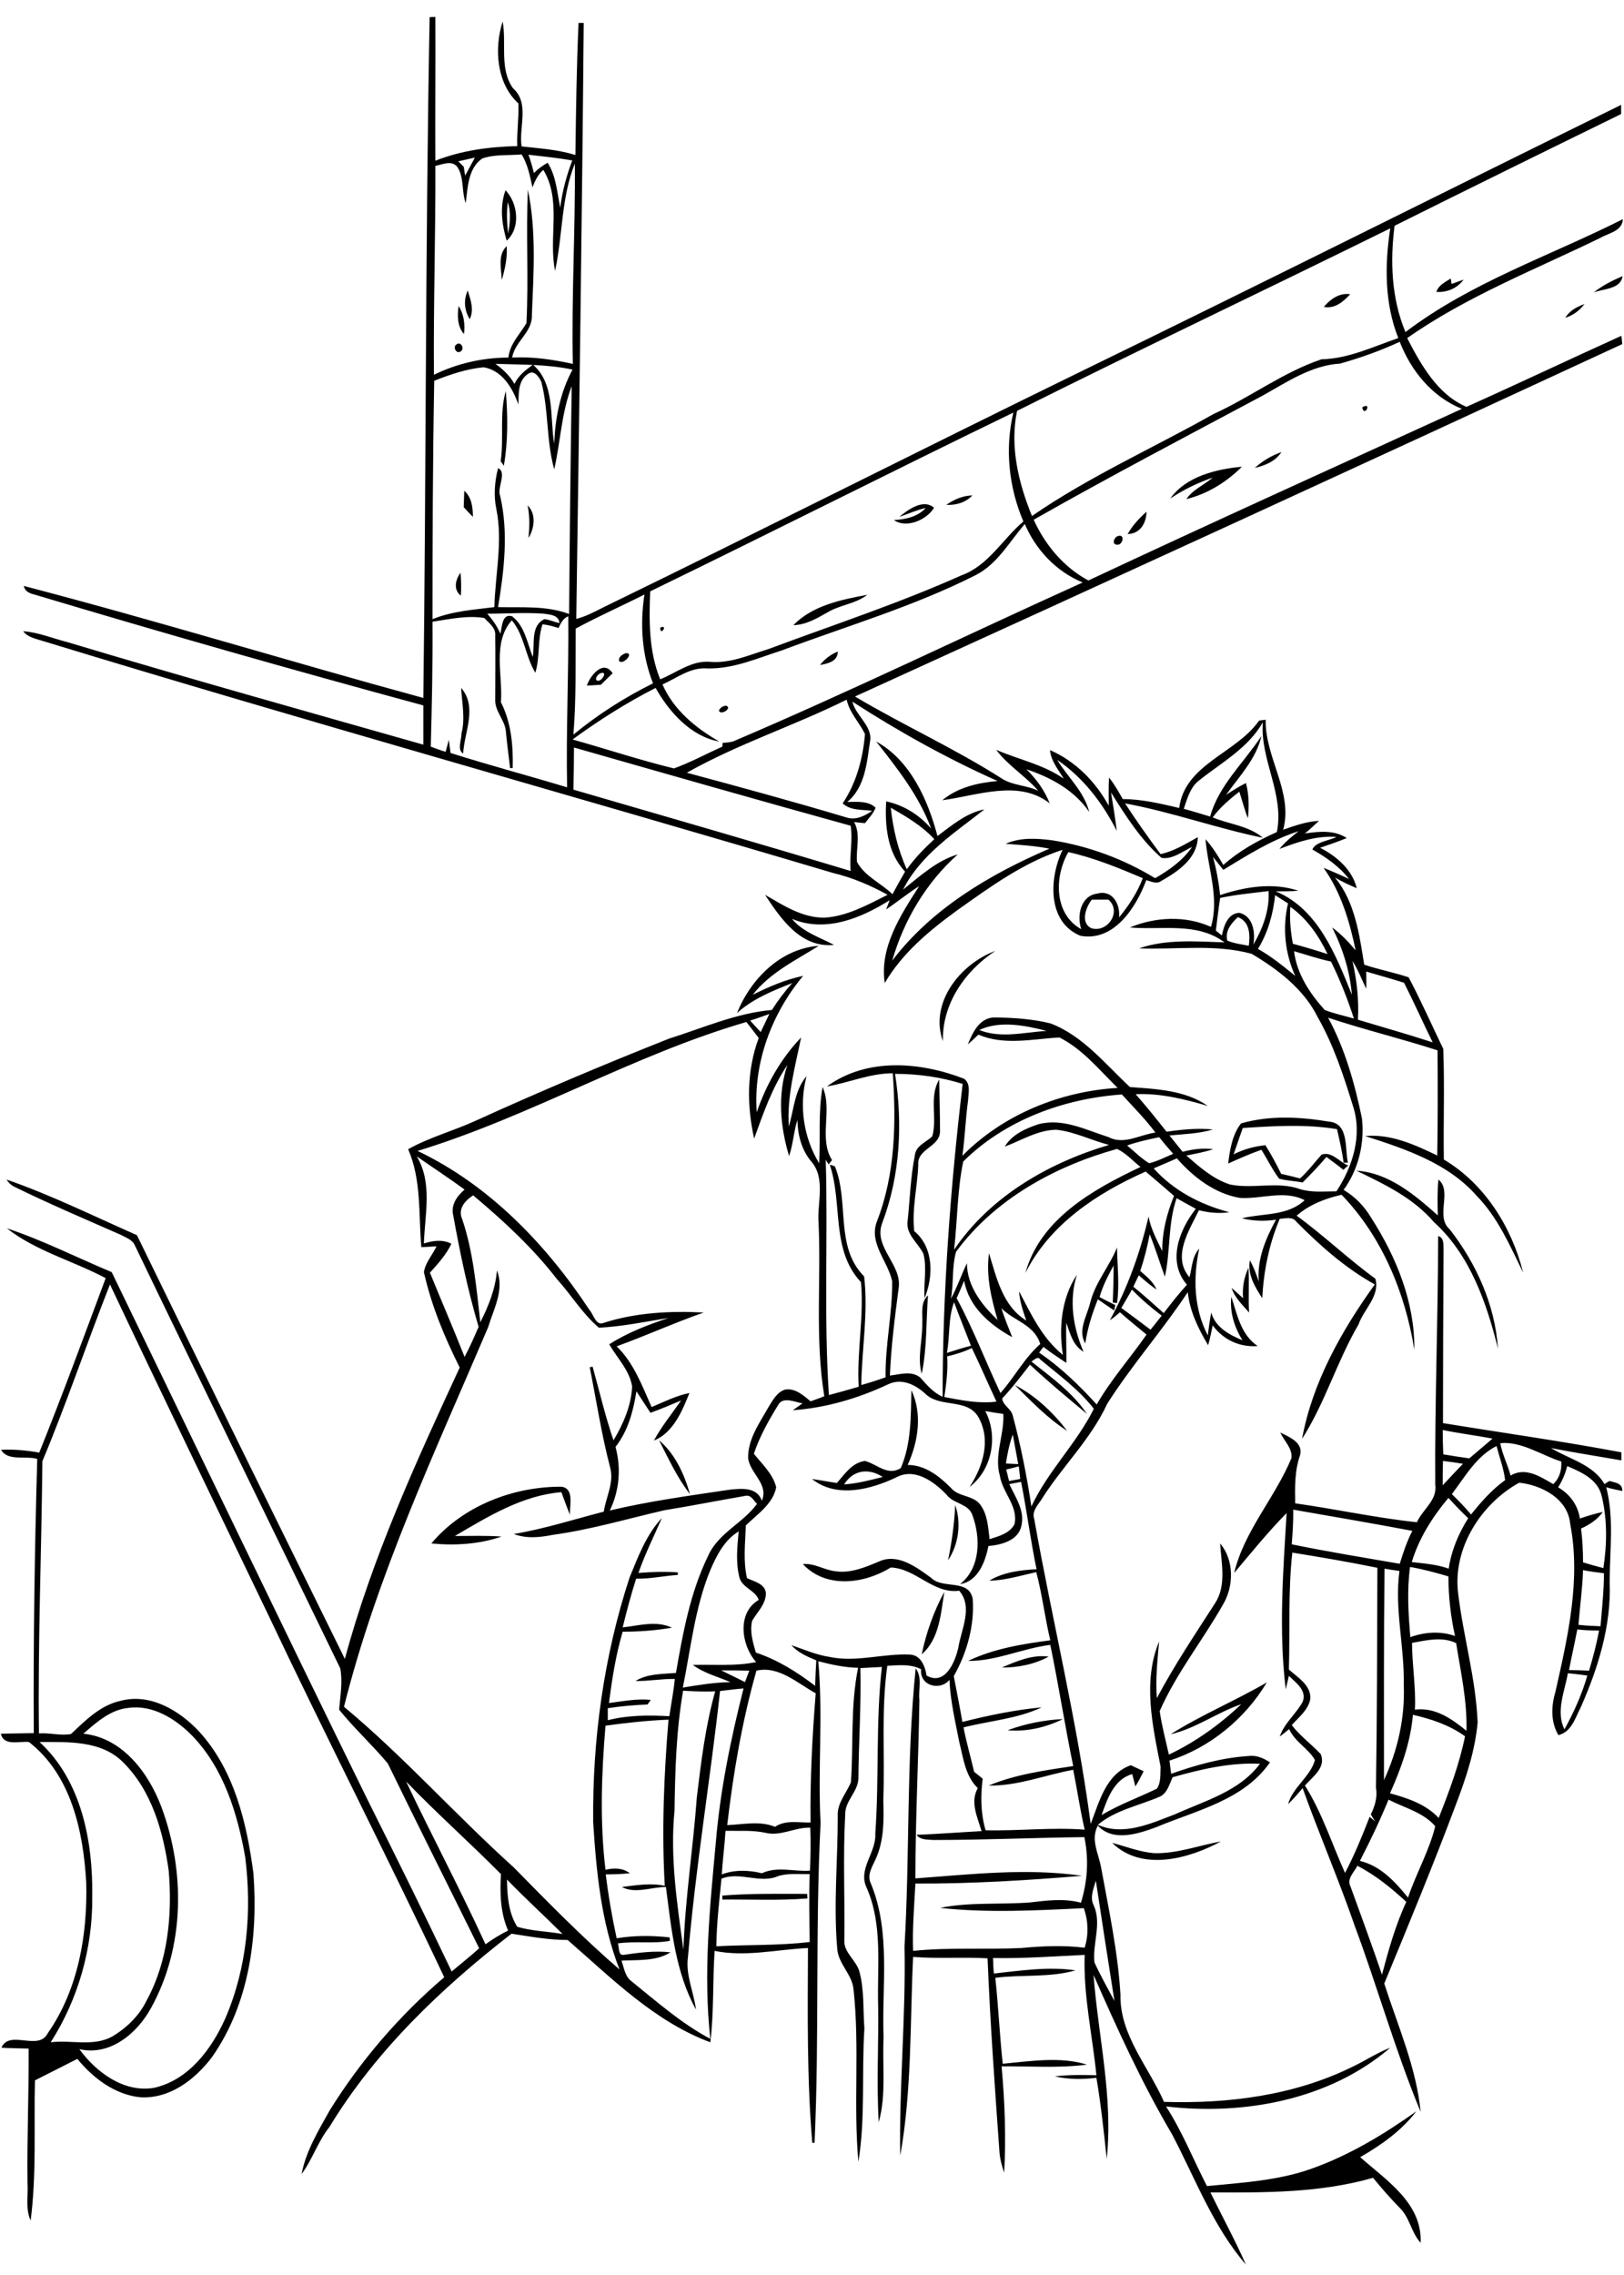 <?xml version="1.0" encoding="utf-8"?>
<!-- Generator: Adobe Illustrator 21.0.2, SVG Export Plug-In . SVG Version: 6.00 Build 0)  -->
<svg version="1.2" baseProfile="tiny" id="Layer_1" xmlns="http://www.w3.org/2000/svg" xmlns:xlink="http://www.w3.org/1999/xlink"
	 x="0px" y="0px" viewBox="0 0 567 794" overflow="scroll" xml:space="preserve">
<path d="M252.2,661.6c9.9-0.8,19.7-0.6,29.6-0.6l0.1,1.6c-9.9,0.8-19.8,0.3-29.7,0.4L252.2,661.6 M403,646.8
	c8,0.2,15.5-2.7,23.3-4.1c-11.3,6.1-27.7,10.6-38,0.5C393.2,644.5,397.9,646.4,403,646.8 M351.8,603.9c6.2-2.3,12.8-3.6,19.3-3.9
	C365.2,602.9,358.5,604.5,351.8,603.9 M349.8,582c5.1-2.2,10.7-4.6,16.3-3.8C361.5,580.8,355.3,582.1,349.8,582 M321.8,577.4
	c1.6-7.6,4.2-15,7.9-21.8C328.5,563,328,572.1,321.8,577.4 M333.5,525.3c2.2,6.3,1.2,13.7-2.5,19.3
	C332.3,538.3,333.2,531.8,333.5,525.3 M150.6,538.7c11-13.1,28.6-19.9,45.5-19.8c4.5,0.7,2.7,6.6,2.9,9.8c-1.1-2.6-2-5.3-3-7.9
	c-13.6,1.1-25.6,8.5-37.2,15.3c5.4,0,10.9-0.2,16.3,0.2C167.3,539,158.7,539.5,150.6,538.7 M230.1,502.7c5.6,4.7,8.8,11.8,10.8,18.8
	C236.4,515.7,233.4,509.1,230.1,502.7 M354.3,483.4c7.2,3.7,13.4,9.6,18.3,16C365.8,495.1,360.1,489.1,354.3,483.4 M322,462
	c0.2-3.4-0.8-7.3,2-9.9c-0.7,9.1-0.3,18.4-2.2,27.4C320.2,473.7,322.1,467.9,322,462 M434,453.1c-0.3-3.6,0.3-7.3,1.9-10.6
	c0.3,5.2-0.1,10.4,0.2,15.6c-2.3-2.7-5-5.1-6.1-8.6C431.3,450.7,432.7,451.9,434,453.1 M380.6,454.8c1.7-7.1,6.7-12.7,9.4-19.4
	c0.1,6.5,0.9,12.9,0,19.4l-1.5-0.2c0.2-4.3,0.3-8.6,0.3-12.9c-1.9,3.5-3.8,7.1-4.9,11c1.8,1,3.7,1.9,5.5,2.8
	c-0.1,0.5-0.3,1.4-0.4,1.9c-1.9-1.3-3.8-2.6-5.7-3.9c-2,5-3.6,10.1-4.4,15.4C376.2,464.3,379.5,459.3,380.6,454.8 M473.9,651.2
	c-1.1,2.3-3.8,4.5-2.4,7.2c3.7,10.2,7.5,20.5,11,30.8c2.3-8.6,4.7-17.3,8.5-25.4C485.8,659,480.3,654.5,473.9,651.2 M474.8,649.5
	c7.2,1.7,12.3,7.3,16.8,12.8c2.8-8.4,7.4-16.3,9.5-24.9c-4.2-4.9-10.8-6.4-16.3-9.3C481.8,635.4,478.4,642.5,474.8,649.5
	 M493.3,598.5c-0.8,9.5-4.1,18.7-8,27.4c6.2,1.7,12.5,3.8,17,8.6c3.7-9.3,7.2-18.7,9.2-28.5C506.1,602.1,499.8,600,493.3,598.5
	 M547.4,584c-1.1,6.4-4.3,13.3-1.2,19.6c3.3-6,6.1-12.2,8-18.8C551.9,584.5,549.7,584.2,547.4,584 M493,573.4c0,7.8,1.4,15.5,1,23.3
	c7-0.9,12.9,3.2,18,7.4c0.3-10.3-2-20.5-3.6-30.6C503.5,571.1,498.1,572.5,493,573.4 M550.7,568.7c-0.9,4.7-2,9.5-2.9,14.2
	c2.3,0,4.6,0.1,7,0.2c1.4-4.6,2.6-9.3,3.5-14C555.8,569.1,553.2,569,550.7,568.7 M552.7,548c-0.2,6.4-1.1,12.7-1.6,19.1
	c2.5,0.3,5.1,0.4,7.7,0.5c0.5-6.2,1.2-12.3,1.2-18.5C557.6,548.8,555.1,548.5,552.7,548 M492.3,546.9c-1.1,8.1-0.6,16.3,0.1,24.5
	c5-1.8,10.5-2.2,15.6-0.4c-1.5-6.8-2.3-13.8-2.3-20.8C501.3,548.9,496.9,547.7,492.3,546.9 M483.4,547.5
	c-0.3,24.6-0.2,49.2-0.2,73.8c4.8-10.4,7.4-21.9,6.9-33.3c0.3-13.3-3.3-26.4-1.5-39.7C486.9,548.1,485.2,547.8,483.4,547.5
	 M451.2,541.9c-1.5,13.5-0.8,27.2-1.2,40.8c3.1,2.8,7.7,5.4,7.5,10.2c-0.7,3.9-4,6.4-6.5,9.2c2.9,3.8,6.8,6.6,10.1,10.1
	c2,4.7-2.8,7.9-5.5,11c6,9.5,9.4,20.3,14,30.5c3.3-6.3,6-12.9,8.6-19.6c0.5,0.4,1.4,1.2,1.9,1.6c-0.5-0.8-1-1.6-1.5-2.4
	c1.4-2.9,2.4-6,1.8-9.3c0.4-25.6,0.4-51.2,0.5-76.8C471.1,545.2,461.2,543.5,451.2,541.9 M451.5,526.9c0.1,4-0.2,8-0.5,12.1
	c12.5,2.6,25.1,4.6,37.7,6.8c1.2-3.9,2.5-7.8,4.4-11.5C479.2,531.7,465.3,529.3,451.5,526.9 M492.9,545.2c4.3,0.5,8.8,0.8,12.9,2.3
	c0.9-6.3,3.4-12.2,6.8-17.6c-2.4-2.3-4.7-4.7-6.9-7.1C500.1,529.5,495.4,536.9,492.9,545.2 M547.2,511.7c-0.7,2.6-1.7,5.1-3.2,7.4
	c4.1,2.4,6.9,6.2,7.6,10.9c2.6-0.9,5.3-1.7,8-2.3c-1.9,2.7-4.7,4.5-7.6,5.8c0.5,3.9,0.7,7.8,0.7,11.8c2.3,0.7,4.7,1.4,7.1,2
	c1.3-8.5,1.4-17.3-0.7-25.6C557.5,516.1,552,513.8,547.2,511.7 M503.8,509.9c-0.1,2.8-0.1,5.7-0.1,8.5c2.4-2.5,4.7-5.1,7.1-7.5
	C508.5,510.5,506.2,510.2,503.8,509.9 M506.9,521.5c2.3,2.2,4.6,4.6,6.7,7.1c3.5-4.4,7.3-8.7,11.9-12c-0.5-4.1-2-8-3-11.9
	C515.4,508.3,511.5,515.4,506.9,521.5 M523.8,503.7c0.7,3.9,2.6,7.5,3.6,11.3c5.2-3.1,10.4,0.4,14.9,3c2.2-2.1,3-4.9,2.8-7.9
	C538.1,507.9,531.3,503,523.8,503.7 M503.7,499.1c0,2.9,0.1,5.7,0.2,8.5c3,0.5,6.1,1,9.1,1.4c2.7-2.3,5.4-4.6,8.1-6.9
	C515.3,501,509.5,500.3,503.7,499.1 M502.1,431.4c2.1,0.6,1.8,2.8,1.9,4.6c-0.1,20.2-0.2,40.5-0.2,60.7c20.8,3.4,41.6,6.3,62.3,10.2
	c0,0.7,0,2.1,0,2.8c-8.2-1.4-16.4-2.7-24.6-4.3c6.4,3.9,14.7,5.7,18.7,12.6c0.4-0.3,1.3-0.9,1.7-1.1c2,0.6,4.6,0.7,4.5,3.5
	c-1.9-0.4-3.8-0.8-5.6-1.3c2.8,10.8,1.2,22,1.2,33c0.6,15.2-4,30-10.1,43.8c-1.9,3.6-3.2,8.6-7.8,9.7c-2.8-4.7-2.5-10.3-1-15.3
	c4.3-19.1,8.9-39,5.1-58.5c-0.8-8.8-10.1-13.5-17.8-14.3c-13.4,7.4-23.3,23-21.3,38.7c1.8,15,6.2,29.8,6.8,45
	c-0.9,9.8-4,19.2-7.5,28.4c-7.9,21.1-16.5,41.9-25.1,62.7c4.7,14.7,11.2,29.3,12.7,44.8c-8.8-21.2-15-43.4-23-64.9
	c-5.6-16.2-12.4-31.9-18.2-48.1c-1.6,1.9-3.3,3.9-5.1,5.6c1.7-6,7.8-9.6,9.4-15.4c-2.2-4-7-6.3-9-10.8c-1.1,0.9-2.2,1.8-3.3,2.6
	c1.6-4.7,5.7-7.9,8-12.1c1.6-4-2.4-6.7-4.8-9.1c-0.4,1.6-0.7,3.2-1.1,4.7c-2.5-20.4-0.9-41,0.3-61.5c-6.5,6.6-12.3,13.8-18.3,20.9
	c3.5-14.7,14.3-26.3,20-40.1c0.4-3.4-2.6-6-3.9-8.9c3.1,1.5,8.1,3.5,6.9,7.9c-1.9,5.4-1.8,11.1-1.7,16.8c14.2,2,28.3,5.1,42.5,6.6
	c2-4.5,7.2-7.7,6.4-13.1C500.9,489.1,502.1,460.3,502.1,431.4 M473.6,408.6c11.2,0.7,20.3,8.4,28.4,15.6c-0.1-4.2-0.2-8.3,0.2-12.5
	c5,4-1.2,12.9,3.9,17.3c9.3,11.9,15.9,26.5,16.9,41.7c-4-16.1-9.8-32.8-22.4-44.2C493.3,418,483.3,413.3,473.6,408.6 M433.3,392.1
	c10-2.9,20.7-2.3,30.9-0.6c6.8,0.7,5.3,9.5,6.4,14.3l-1.5,0c-0.5-3.9-1.4-7.8-2.3-11.7c-10.9-1.8-22-1.1-32.9-0.4
	c-1.1,3-2.1,6.1-3.2,9.2c3.5-1.8,7.3-2.8,11.1-3.2c2,3.2,3.8,6.5,5.5,10c2.2,0.5,4.4,1,6.6,1.6c2.8-2.5,5-5.5,7.5-8.3
	c3.5-1.3,6.3,2.6,9.3,3.8c-0.6,0.5-1.1,1-1.7,1.5c-1.9-1.6-3.9-3-5.9-4.5c-2.6,3.1-5.4,6-8.3,8.9c-2.7-0.5-5.5-0.6-8.2-1.3
	c-2.4-3.2-4.1-6.8-6.2-10.1c-4,1.4-7.8,3.1-11.6,4.8C429.4,401.4,430.2,396,433.3,392.1 M325.5,396.6c1.8-6.4-1.2-13.8,2.4-19.8
	c0.1,6,0.3,12.1,0.3,18.1c-0.1,5.5-8.1,6-7.6,11.7c-0.3,7.7-2.3,15.5-1.4,23.1c6.9,5.7,6.7,15.9,3.6,23.4
	c-0.4-5.2,0.9-10.5-0.4-15.5c-1.9-3.9-6.3-6.8-5.5-11.6c0.8-7.5,1-15.2,2.5-22.7C319.7,399.9,323.3,398.7,325.5,396.6 M329.2,363.4
	c-4.8-13.4,6.1-27,18.3-31.5C337,338.8,328.9,350.3,329.2,363.4 M253.5,246.3c2.4,0.8-2,3.6-2.5,1.7
	C251.5,246.9,252.4,246.4,253.5,246.3 M161,240.1c5.8,6.7,1.1,15.4,0.7,22.9c-2.2-1.3-0.5-4.8-0.6-6.9
	C162.5,250.8,161.3,245.4,161,240.1 M209.6,235c-0.8,0.3-2.4,2.2-0.9,2.6C210.3,237.8,212.3,234,209.6,235 M204.9,239.3
	c1.1-3.5,5.8-9.3,9-4.3c-1.4,1.3-2.7,2.6-4.1,4C208.2,239.1,206.6,239.2,204.9,239.3 M286.3,232.1c1.6-2.1,3.8-3.7,6.2-4.7
	C292.5,230.9,289,231.6,286.3,232.1 M218.4,228c3.2-0.4-0.6,4.1-2.2,2.8C215.7,229.4,217.3,228.4,218.4,228 M230.5,219.1
	C233.4,217.6,230.6,222.4,230.5,219.1 M277,218.2c6.7-6.9,16.7-8.9,25.8-10.6c-4.1,3.2-9.6,3.5-14,6.2
	C285.1,215.9,281.3,218.1,277,218.2 M160.9,207.9c-2.7-2.1-1.9-5.6-0.1-8C161,202.5,161.1,205.2,160.9,207.9 M390.3,187.1
	c2.7-0.9,1.7,3.5-0.5,3C388,189.8,389.1,187.4,390.3,187.1 M393.7,186.4c1.7-3,4-5.5,6.6-7.8C400.2,182.6,398.1,186.3,393.7,186.4
	 M184.2,176.4c3.1,3,2.4,8,0.3,11.4C184.9,184,185,180.1,184.2,176.4 M314,180.4c3.1-2.6,8.4-6.4,12.1-3.2c-2.4,4.2-9.7,7.4-14,4.3
	c4-0.2,8.3-1.1,11.1-4.2C320,178,317,179.4,314,180.4 M330.4,176.2c2.7-1.9,5.8-3.2,9.1-3.3C337.2,175.4,333.7,176.4,330.4,176.2
	 M162.1,171.3c2.6,2.3,3,5.8,3,9.1c-1.1-1.1-2.2-2.3-3.2-3.4C162,175.1,162,173.2,162.1,171.3 M408.6,174c5.4-7.7,16.1-10.3,25-11.1
	c-5.3,5.3-12,9.5-19.4,11.3c2.3-3.4,6.2-4.9,9.2-7.5C418.2,168.5,413.2,170.9,408.6,174 M438.1,163.3c2.7-2.4,5.8-4.3,9.3-5.5
	C445.3,161,441.7,162.5,438.1,163.3 M475.6,142.2C479.2,139.9,476.4,146,475.6,142.2 M174.8,161c1.2-8.1-0.5-16.8,1.8-24.5
	c0.7,8.7,0.8,17.5-0.7,26.1C175.7,162.2,175.1,161.4,174.8,161 M159.4,120.2c1.5-1.2,2.9,1.5,1.5,2.4
	C159.4,123.8,157.9,121.1,159.4,120.2 M160.1,106.8c1.9,2.9,2.3,6.4,1.9,9.8C159.6,113.9,159.7,110.2,160.1,106.8 M546.5,110.9
	c1.5-2.5,4.1-3.8,6.7-4.8C551.5,108.4,549.2,110.1,546.5,110.9 M462.2,107.1c2.3-2.7,5.5-5,9.2-4.4C469,105.3,466,107.9,462.2,107.1
	 M164,111.4c-1.9-3.1-2.2-6.7-0.7-10C164.3,104.6,165.6,108.1,164,111.4 M556.4,102.1c3-2.4,6.5-4.2,10.1-5.7
	C565.8,101,559.9,100.7,556.4,102.1 M501.5,101.9c0.7-2.4,3.1-3.4,5-4.7c0.1,0.5,0.2,1.4,0.3,1.9c1.4-0.5,2.8-1,4.2-1.5
	C508.7,100.7,505.2,102.1,501.5,101.9 M175.2,97.7c-0.2-3.9-1.5-8.7,1.7-11.8C177.2,89.9,176.3,93.9,175.2,97.7 M177.3,70.5
	c-0.5,3.6-0.3,7.3,0.1,11C178.1,77.8,178.4,74,177.3,70.5 M176.5,66.4c4.3,4.5,5.4,13.1,0.4,17.6C175.2,78.3,174.4,72.1,176.5,66.4
	 M381.9,665.1c2.8,6.4-0.5,13.2,0.2,19.8c2.1,4.6,4.6,9,7,13.5c-2.2-14-4.4-28-6.5-42C381.8,659.2,380.4,662.3,381.9,665.1 M177,656
	c0.1,5.6,0.5,11.6,3.6,16.5c5.1,1.5,10.6,1.6,15.8,2.5C190,668.6,183.3,662.5,177,656 M271.7,654.8c-6.4,2.8-13.3-1.7-19.8,0.9
	c-0.8,7.8-1.7,15.7-1.8,23.6c10.9-0.6,21.8-0.2,32.6-1.5c-0.1-7.9-0.3-15.8,0-23.7C278.9,654.2,275.2,653.7,271.7,654.8
	 M267.3,639.7c-4.6-1-9.3-0.6-14-0.7c-0.3,5.1-1,10.1-1.3,15.2c4.6-1.7,9.4-1.5,14-0.4c5.4-2.5,11.1-0.5,16.8-0.9
	c0.2-5,0.3-10,0.1-15C277.6,637.7,272.6,641,267.3,639.7 M141.8,621.8c9,19,18.9,37.6,27.7,56.8c2.5-1.8,5.1-3.4,7.9-4.8
	c-2.7-6.1-2.9-13.1-2.5-19.7C164.1,643.2,152.5,632.9,141.8,621.8 M409.4,620.3c-1.1,2.4-1.8,5.4-4.3,6.7
	c-7.3,3.2-15.6,4.7-21.8,9.9c9,4,18.6-0.5,27-3.7c10.4-4.7,22.5-8,29.6-17.6C429.5,615.1,419.3,617.5,409.4,620.3 M13.8,608
	c14.7,13.5,18.7,34.8,18.4,54c0.2,17.9-4.9,35.8-14.5,50.8c7.1-0.9,14.6,1.6,21.3-1.9c5.1-3,9.6-7.3,12.2-12.7
	c7.5-13.7,9-30,7.7-45.3C57,639.3,53,625,43,615.1C35.4,607.4,23.8,608,13.8,608 M29.1,605.1c13.7,1.4,22.8,13.7,27.3,25.7
	c8.3,22.4,8.1,48.7-3.6,69.9c-4.8,8.9-14.3,17-25.1,14.5c5.9,8.1,15.6,15.3,26.1,13.5c12-2.7,20-13.4,24.8-24.1
	c7.7-17.7,9.4-37.5,7-56.5c-2.7-15.2-7.5-30.9-18.5-42.3c-5.8-5.9-13.8-10.9-22.3-9.7C38.6,596.7,33.7,601.1,29.1,605.1
	 M238.5,590.1c-2.4,13.8-2.8,27.9-3,41.9c-1.6,16.2,0.9,32.4,3.1,48.5c0.6-17.8,3.4-35.5,4.7-53.3c1.5-12.4,3-24.8,6.4-36.9
	C246,590.5,242.2,590.3,238.5,590.1 M251.4,590.2c-3.4,31-8.6,61.8-11.2,92.8c-0.9,6.3,2,12.2,2.8,18.4c-7.2-13-8.6-28.3-10.5-42.8
	c-5.1,0-10.7,2.5-15.4,0c5-0.6,10.1-1.5,15-0.4c-1.1-19.3-0.3-38.7,1.3-58c-7.4,0.3-14.7,1.1-22,2.1c-1.4,16.8-2,33.6,0,50.3
	c2.9-0.7,6-0.7,8.5,1.2c-2.8,0.3-5.6,0.4-8.4,0.4c0.9,7.5,2.2,14.9,3.8,22.3c6.1-1,12.3-1,18.5-0.3l0.1,1.2c-6,1.1-12.1,0-18.2,0.9
	c0.6,1.3,0,4.2,2,4c5.4-0.8,10.9-1.5,16.4-0.9c-5,3.2-11.4,2.6-17.1,2.9c0.9,2.6,1.2,5.6,3.6,7.3c8.8,7.1,17.4,14.7,27.4,20
	c-2.5-22.7-0.2-45.6,1.9-68.3c1.5-18.2,5.2-36.2,9.7-54C256.9,589.5,254.2,589.9,251.4,590.2 M251.8,583c2.8,1.4,5.6,2.7,8.3,4.1
	c0.5-1.3,1-2.7,1.5-4C258.3,583,255,583,251.8,583 M264.1,583.1c-5,17.6-8.1,35.8-10.2,53.9c5.6-0.2,11.3-1.6,16.7,0.6
	c3.7-2.5,8.2-1.4,12.4-1.5c-0.2-15.1,0.6-30.1,1.8-45.1C278.4,587.5,271.9,581.3,264.1,583.1 M248,548c-5.4,13.1-6.8,27.3-9.6,41
	c5.5-0.9,11-1.8,16.6-1.9c-4.4-1.9-9.2-3.1-13.1-6c7.4-0.2,14.9,0.5,22.1-1c-5.2-5.8-6.8-17.2,0.9-21.7c-1.1-3.3-5.7-4.2-6.7-7.7
	c-1.4-5.3-0.8-10.8-0.3-16.2C252.9,537.5,250.2,542.9,248,548 M294.7,518.1c4.6-0.3,9.1-1.5,13.5-2.6
	C303.3,512.3,297.9,513,294.7,518.1 M351.3,512.9c0.3,1.3,0.7,2.6,1,4c1.3-0.2,2.6-0.5,3.9-0.7c-0.2-1.5-0.3-2.9-0.5-4.4
	C354.3,512.2,352.8,512.5,351.3,512.9 M351.2,510.8c1.4,0.1,2.8,0.1,4.3,0.2c-0.6-3.4-1.3-6.9-1.9-10.3
	C352.4,504,351.7,507.4,351.2,510.8 M310,483.2c-10.5,4.9-21.7,8.2-33.2,9c1.1-0.8,2.3-1.6,3.4-2.4c-2.7-0.4-6.9-2.6-8.6,0.7
	c-3.3,5.4-6.4,10.9-8.4,16.9c2.9,3.6,6.7,7.1,7.8,11.7c-1.1,5.8-6.6,9.4-10.6,13.3c-0.2,6.1-1,12.3,0.4,18.4c2.5,1.2,6.4,2,6.6,5.3
	c0,3.8-3,6.5-4.8,9.6c-0.9,3.8,0.3,7.6,1.3,11.1c7.6,2.5,14.4,6.8,20.7,11.6c0.1-3,0.2-6,0.4-8.9c-3.2-1.3-6.4-2.7-8.7-5.3
	c4.4,1.5,8.7,3.4,13.3,4.1c9.4,2,18.8-1.3,28.3-0.8c3.7,0.3,5.1,4.2,5.6,7.3c6.5,3.7,10-4.8,11.1-9.8c1-6.3,5.2-14.1,0.3-19.8
	c-9.1,1.2-15.1-7.8-23.9-8.1c-9.2,5.7-22.6,7.5-30.7-1.2c4-0.4,7.5,2.1,11.4,2.5c5.3,0.8,10.4-1.4,15.2-3.4c6.5-3,13.1,2,18.2,5.7
	c4.1,4.1,13.1,0.2,14.5,7.3c0.7,9.3-2,18.9-6.6,27c1,5.3,2.1,10.7,3,16c9.1-2.3,18.3-4.2,27.7-5.1c-8.4,4-18.2,4.7-27.3,7
	c1,5.2,2.5,10.3,3.7,15.5c1,0.8,2,1.6,3,2.4c-0.8,6.1-0.7,12.1,1,18c11.5,0.3,23.1-1.1,34.6-0.2c-1.6-6.9-2.6-13.9-4-20.9
	c-9.8,1.8-19.4,5.7-29.5,5.5c9.3-3.9,19.6-5.3,29.5-6.8c-2.9-14.1-5.1-28.3-8-42.3c-9.7,1.2-18.9,5.7-28.7,5.6
	c9-4.3,18.9-5.9,28.7-7.2c-1.9-7.9-2.8-15.9-4.9-23.8c-5.4,1.2-10.8,2.9-16.4,3c4.9-3,10.9-3.7,16.5-4c-2.1-10.1-3.4-20.4-5.4-30.5
	c-1.4,0.3-2.8,0.5-4.1,0.8c2.1,4.6,5.5,9.2,4.2,14.6c-1.1,5.1-7,6.6-11.5,7c-1.1,5.5-3.6,12.3-9.9,13.3c7.2-5.7,7.2-16.2,4.3-24.1
	c-1.4-4.1-6.7-3.9-9-7.1c-4.4-4.6-11.2-9.6-17.7-6c-8.9,4.2-20.8,7.3-29.3,0.5c2.9,0.4,5.8,1,8.7,1.4c2.7-3.1,5.3-7.1,9.8-7.7
	c4.2,1.1,7.9,5.4,12.5,2.5c3.7-8.6,3.5-18,3.7-27.2c3.9,8.3,2.4,18-1.3,26.1c6.1,0,11,3.9,15.1,8c2.6,3.2,7.7,2.5,10.2,5.8
	c2.6,3.4,2.8,8,3.3,12.1c3.2-1,7-2,8.7-5.2c1.4-6.3-4.2-11-5.1-16.9c-2.1-7.2,1.6-14.4,1.2-21.6c-2.1-0.3-4.2-0.6-6.3-1
	c4.6,8.7,2.4,20.5-5.5,26.5c4.7-7.1,7.6-16.4,3.1-24.4c-4-6.8-13.5-3-18.7-8.3C319.7,483.4,314.8,480.8,310,483.2 M360.1,475.2
	c6.9,5.5,14.4,10.8,19.4,18.3c-6.7-5.6-13.5-11.2-19.9-17.2c-3.1,4-6.2,8.1-9.7,11.8c0.2,2.4,3.2,3.6,3.7,6
	c2.8,10.4,4.9,21.1,6.5,31.7c5.7-12.3,15.8-22,21.8-34.1c-5.2-6.7-12.2-11.8-18.7-17.2C362.3,473.2,361.2,474.6,360.1,475.2
	 M330.7,473.4c0.3,4.8-0.3,9.5-1,14.2c6,1.1,12,2.4,18.2,1.6c-2.9-6.2-5.6-12.5-8.6-18.7C336.6,471.8,333.7,472.7,330.7,473.4
	 M330.6,472.2c2.8-0.9,5.6-1.8,8.4-2.5c-2-5.1-4-10.1-5.9-15.2C331,460,331.7,466.3,330.6,472.2 M391.5,456.5
	c3.4,2.5,6.8,5,10.2,7.6c1.3-1.6,2.6-3.3,3.9-4.9c-3.7-2.8-7.2-5.8-10.4-9.1C394,452.3,392.7,454.4,391.5,456.5 M336.6,447
	c-0.8,2-1.7,4.1-2.6,6.1c5.8,10.7,10.1,22.1,15.3,33.1c4.9-5.5,8.3-12.2,13.9-17.1c-2.1-6.8-9.1-8-13.6-12.5
	c1.1,3.4,2.5,6.8,3.8,10.1C345.6,462.4,338.3,456.2,336.6,447 M410.8,418.2c-3.1,8.9-2.1,18.5-4.1,27.4c-1.8-4.9-3.3-9.9-5.3-14.8
	c-0.8,4.3-1.9,8.6-3.3,12.8c2.2,1.9,4.6,3.8,5.7,6.5c-2.2-1.5-4.2-3.2-6.2-5c-0.6,1.3-1.3,2.6-1.9,4c3.6,2.9,7.1,6.1,10.6,9.2
	c2.6-3.4,5.2-6.7,8.1-9.9c-7-8.1-2.7-19.1,3.1-26.5C415.3,420.7,413.1,419.5,410.8,418.2 M161.4,425.6c3.9,11.6,4.9,23.8,6.3,35.9
	c2.9-5.7,5.3-11.7,5.8-18.1c2.7,6.7-1.2,13.6-3.1,19.9c-18.5,43.4-38.8,86.5-50.3,132.4c20.9,17.4,39,37.8,59.2,56
	c12,12.2,24,24.5,37,35.7c-6.4-16.4-8.1-34-9.2-51.4c-0.3-28.9,3.7-57.9,12.7-85.4c3-7.3,5.8-14.9,11.3-20.8
	c-2.8,6.4-5.9,12.6-8.2,19.2c4.6-0.4,9.2-0.5,13.8-0.2l-0.1,0.9c-4.8,0.3-9.6,1.4-14.5,1.3c-1.8,5.6-3.3,11.3-4.7,17
	c5.6-0.6,11.7-2.5,17.2,0.1c-5.7,1-11.5,1.4-17.2,1.4c-2.4,8.1-3.7,16.5-4.8,24.9c4.8-0.6,9.7-1.6,14.6-1.1
	c-0.3,0.4-0.8,1.2-1.1,1.6c-4.7,0.2-9.3,0.6-13.9,1.3c0,1.4,0,2.8,0,4.2c7-1.8,14.3-1.8,21.5-1.4c0.6-4.3,1.5-8.6,1.9-13
	c-4.6-0.1-9.1,0.8-13.7,0.7c4.2-2.6,9.4-2.4,14.1-2.8c2.4-13.9,5-28.1,11.2-40.8c3.5-8,12.1-11.4,17.1-18.2
	c-1.2-1.2-2.1-3.3-4.1-2.8c-9.4,1.6-18.8,3.5-28.2,5c-13,3-25.8,6.8-39,8.6c-4.5,0.9-9.2,1.4-13.6-0.3c10.7-1.8,21-5.1,31.4-7.8
	c0.8-5.2,3.7-10.2,2.2-15.5c-3-11.5-4.8-23.3-7.1-34.9l1-0.2c2.4,8.6,4.4,17.3,7.3,25.7c3.4-5.7,6.2-12.1,6.5-18.8
	c-0.9-5.6-5.2-9.9-8-14.7c6.4-4.1,13.5-6.8,20.7-9.2c-8.1,1.3-16.1,3-24.3,3.4c-5.7-4.8-9.6-11.4-14.6-16.9
	c-8.5-11-18.7-20.4-29.3-29.3C162.1,419.2,159.8,422.1,161.4,425.6 M145.5,403.6c5.6,9.3,2.8,20.3,2.5,30.4c3.2-1,6.5-1.5,9.6,0.1
	c-1.8,3.8-4.7,7-7.5,10.1c4,9.8,8.2,19.5,12.1,29.4c1.8-3.4,3.4-7,4.9-10.5c-3.8-12.8-6.5-25.9-8.9-39.1c-0.8-3.5,1.4-6.6,4-8.8
	C156.8,411.2,151.1,407.5,145.5,403.6 M333.8,436.9c-1.5,5.2-0.8,11-1.8,16.4c2.2-4,3.6-8.3,5.6-12.4c0,7.9,5.2,14.6,10.7,19.8
	c-2.2-7.5-4.1-15.4-3-23.3c2.6,8.5,4.8,18.5,13,23.5c-1.1-3.3-2.3-6.7-2.5-10.2c4.2,8,8.1,16.4,15.3,22.2c-1.5-9.4-0.5-19.9,4.9-28
	c-2.9,9-1.3,18.5,2.3,26.9c-3.7-2.2-4.7-6.4-6-10.1c-0.2,4.7,0.1,9.3,0,14c-2.7-1.8-5.4-3.6-8-5.6c-0.4,0.5-1.1,1.5-1.5,2
	c7.5,5.1,14,11.4,20.1,18.1c5-8.7,11.7-16.2,17.4-24.4c-3.1-2.6-6.3-5.1-9.3-7.8c-1.1,1-2.3,2-3.5,2.8c6.2-11.4,10.6-23.6,13.5-36.2
	c0.8,4.3,2.9,8.2,4.8,12.1c-0.1-6.6,1.6-13.2,4.1-19.3c-3.3-2.9-6.6-5.7-9.9-8.5c-16.9,7.5-33.4,18.3-42,35.4
	c5.2-18.9,23.7-29.2,40.2-37c-2.7-2.1-5-4.8-8.2-6.3C368.4,407,347.3,418.5,333.8,436.9 M393.5,399.8c2.6,2.1,4.9,4.5,7.7,6.2
	c2.9-0.7,5.6-2.1,8.4-3.3c-1.7-1.9-3.3-3.8-4.9-5.8C401,397.7,397.2,398.5,393.5,399.8 M336.3,405.4c-2.1,10-2,20.6-3.2,30.8
	c12.6-18.6,32.9-30.3,54.1-36.6c-6.2-1.6-12-4.6-18.4-5.3c-6.5,0.1-12.1,3.7-18,5.9c2.5-4.2,7.2-6.3,11.7-7.8
	c8.5-2.3,16.7,2,24.6,4.5c5.3,2.8,10.9-0.9,16.3-1.6c-3.5-4.7-7.7-8.9-11.7-13.3C371.5,383.4,350.9,390.9,336.3,405.4 M312.5,374.8
	c2.7,17.4,1.8,35.5-4.5,52.1c-3.2,8.6,7.3,14.5,5.7,23.1c-1.3,10-2.6,20-3,30.1c3.5-0.4,7.5-1.8,10.6,0.7c2.3,2.6,4.6,5.3,7.8,6.7
	c0-36.5,2.7-73,7-109.2C328.4,375.9,320.5,374.8,312.5,374.8 M341.9,359.5c7.5,3,15.7,0.8,23.5,0.3
	C357.9,357.9,349.1,356.1,341.9,359.5 M145.8,401.7c25,11.9,44.9,32.6,60,55.5c1.5,1.6,2.2,5.7,5,4.5c11.2-3.6,23.2-4.2,34.9-3.6
	c-10.3,3.6-20.2,8.1-30.4,11.8c6,5.8,8.9,13.8,12.2,21.2c4.3-1.8,8.6-4,13.2-4.9c-2.5,6.3-5.7,13.9-12.4,16.6c2.7-5,6.3-9.4,9.5-14
	c-3.5,1.5-7.1,3-10.7,4.3c-1.6-2.5-3.3-5-4.9-7.5c-1.1,6.9-2.9,13.8-7.3,19.4c2,7.4,1.4,15.2-2,22.2c13.9-3.3,28-5.2,42.1-7.3
	c4.1-0.4,9.3-0.9,11,3.9c2.5-5.8-4.2-9.6-4.8-14.9c-0.1-6.6,3.9-12.1,7-17.6c1.5-2.4,3-5.4,5.9-6.3c3.5-0.6,6.4,2,8.9,4.1
	c1.6-0.6,3.2-1.1,4.8-1.8c-3.3-19.9-1.1-40.2-2-60.3c-0.6-7.3,2.7-15.9-2.8-21.9c-3.2-4-4.5-9.1-4.6-14.2c-1.3,4.1-1.5,8.5-2.9,12.6
	c-3.1-10.3-4.1-21.4-0.6-31.8c-5.3,7.9-8.4,16.8-11.6,25.7c-2.6-11.6-2.6-23.9,1.6-35.1c-1.4-1.9-2.9-3.8-4.3-5.6
	C221,368.2,185.2,389.7,145.8,401.7 M261.9,356.2c1.2,1.3,2.4,2.7,3.7,4c1-2.1,2-4.2,3-6.3C266.4,354.7,264.2,355.5,261.9,356.2
	 M472.2,335.4c1.5,6.7,2.3,13.6,1.9,20.5c8.7,2.6,17.4,5.1,26.1,7.9c-3.4-6.9-6.5-13.9-10-20.8c-4.4-1.4-8.8-2.6-13.2-3.9
	c0,2,0.1,4,0,6C475.4,341.8,474.1,338.4,472.2,335.4 M451.8,332c1,8,5.5,14.7,10.7,20.5c3.3,1.3,6.8,2,10.2,3
	c-2.2-6.8-4.8-13.4-8-19.9C460.3,334.7,456.1,333.2,451.8,332 M428.5,328.3c2.4,1,5,1.3,7.5,1.8c0.5-3.8,0.4-8.4-3.8-10
	C429.9,322.2,427.6,325,428.5,328.3 M450.5,316.5c-0.3,4.3,0.1,8.7,0.9,12.9c4.1,1.1,8.1,2.3,12.1,3.6
	C460.5,326.7,456.3,320.6,450.5,316.5 M381.2,314c-2.1,2.6-4.1,8.2-0.1,10c5.7,1.6,10.6-5.9,5.9-10C385,314,383.1,314,381.2,314
	 M445.2,312.4c-0.7,6.6-2.5,13.1-6,18.8c4.7,2.6,8.8,6,13,9.4c-3.6-7.9-4.5-16.9-2.5-25.3C448.1,314.3,446.6,313.4,445.2,312.4
	 M426,313.4c-0.6,3.8-1,7.6-1.5,11.4c0.7,0.6,1.4,1.1,2.1,1.7c0.7-3.4,2.1-7.8,6.2-7.9c4.8,1.3,5.5,6.9,4.8,11.1
	c3.3-5.7,5.7-12,5.3-18.7C437.4,311.7,431.7,312.2,426,313.4 M373,297.4c-4.9,8.5-5.1,21.6,4.5,26.9c-1.6-4.7-0.2-11.6,5.5-12.4
	c5.4-1.5,8.2,3.7,7.7,8.3c3.4-4.1,6.4-8.7,8.3-13.7C390.5,302.9,382,299.4,373,297.4 M427.1,303.6c-1.2-1.5-2.4-3-3.6-4.5
	c1.2,4.4,2,8.8,2.5,13.3c8.7-2.9,18.5-4.5,27.3-1.5c-2.6,0.2-5.3,0.2-7.9,0.2c14.8,6.1,21,22.3,26.6,36.1
	c-0.7-8.2-3.2-16.2-6.9-23.5c3.1,2.3,5.7,5,8.2,8c-2.1-10.1-5.1-20.3-11.2-28.8c3,1.2,6,2.5,8.9,3.9c-3.4-4.4-8-7.6-12.8-10.3
	c1.2-2.8,5.8-3,8.4-4.4c-7-0.5-13.6,1.8-19.9,4.2c1.9-2.4,4.3-4.3,6.7-6.2C443.8,293.2,435.5,298.5,427.1,303.6 M311,281.9
	c0.8,7.4,2.5,14.7,5.6,21.5c2.8-3.9,6.1-7.3,9.6-10.5C321.9,288.2,316.4,285,311,281.9 M200.4,260.9c0,4.9-0.1,9.8-0.2,14.7
	c32.3,9.4,64.6,18.7,96.8,28.4c-0.5-5.3,0.8-10.5,0-15.8C264.8,279.3,232.6,270.1,200.4,260.9 M297.6,244.9
	c1.2,4.8,6.3,7.9,6.3,12.9c-1.2,7.7-1.6,16.8-8.1,22.1c3.3,0,7.3-0.5,9.9,2c-0.8,2.1-2.4,3.7-3.7,5.4c-1.3-0.1-2.5-0.2-3.8-0.4
	c2.4,4.4,0.6,9.2,1,13.9c2.7,5.1,8.4,7.4,12.4,11.3c1.4-2.6,2.9-5.3,4.4-7.9c-6.2-6.5-7.1-15.9-6.6-24.5c6.1,1.3,11.6,4.7,15.7,9.5
	c-4.2-11.4-11.8-21-19.2-30.4c11.9,6.5,18.1,20.4,21.4,33c5-3.7,10.1-8.1,16.4-9.3c-10.4,8.2-22.2,15.7-28.4,28
	c5.9-4.7,11.7-10.1,19.1-12.3c-11,9.8-18.8,22.9-22.9,37.1c13.8-18.2,34.2-30.2,54.9-39.1c-5.1-1-10.2-1.3-15.3-1.7
	c5.2-2.3,11-1.9,16.4-1.2c12.5,2,24.8,6.5,35.6,13.1l0.4,0c4.8-2.8,9.5-6.1,12.7-10.8c-3.4,1.6-7,4.5-10.7,3.8
	c-7.3-6.4-12.5-14.7-17.6-22.8c0.7,4.5,1.5,8.9,2,13.4c-4.9-9.7-11.7-18.6-20.8-24.8c3.7,6.1,9.4,11,11.2,18.2
	c-5.2-7.6-13.3-12-21.9-14.9c3.4,3.4,6.3,7.3,8.1,11.9c-10.8-8.5-25.3-2.7-37.5-1.1c5.4-4.5,12.4-6.1,19.3-6.7
	C330.8,264.8,313.9,255.4,297.6,244.9 M239.8,269.7c18.6,5,37.3,10.1,55.7,15.6c3.2,1.1,6.4-0.5,9-2.3c-3.5-0.5-7.5,0-10.3-2.6
	c4.8-7.1,7.1-15.8,7.8-24.2c-2-4.1-5.4-7.4-6.4-12C277.3,253.3,257.7,259.6,239.8,269.7 M151,217c0.1,14.5-0.2,29.1-0.6,43.6
	c1.7,0.6,3.4,1.3,5.2,1.8c0.4-1.4,0.7-2.8,1.1-4.2c0.2,1.5,0.4,3,0.6,4.6c13.5,4.3,27.2,7.9,40.7,12c-0.4-19.9,0.6-39.8,0.4-59.7
	c-1.8,0.7-2.6,2.4-3.4,4.1c-1.8-0.6-3.7-1.1-5.6-1.3c-1.8,5.5-0.8,11.4-2.5,16.9c-3.5-5.8-3.8-13-8.2-18.3
	c-6.9,7.8-3.1,19.2-3.8,28.6c3.6,7.1,4.3,15.1,4.1,23l-0.9,0c-0.5-4.3-1.1-8.6-1.5-13c-0.4-3.9-3.9-6.9-3.7-11
	c0-7.4,0.1-14.8,0-22.2c0.3-2.8-2.2-4.4-3.8-6.2C163.1,214.7,157,216.1,151,217 M170.1,214.2c1.9,2.1,3.5,4.4,4.6,7
	c0.6-2.3,0.5-7.2,4.1-6.1c4.4,3.4,5.3,9.3,7.2,14.2c0.8-4.4-0.9-10.9,4.1-13.2c1.8,0.2,3.5,1,5.2,1.4c-0.1-2.8-3.2-3-5.3-3.3
	C183.4,213.7,176.8,214.2,170.1,214.2 M201,219.4c-0.1,12.3,0.2,24.6-0.8,37c8.5-7,17.9-13,27.8-17.9c-3.9-9.8-4.6-20.6-3-31
	C217.1,211.5,208.9,215.1,201,219.4 M340.7,200.7c-21.7,11-45.1,17.8-67.7,26.3c-8.5,2.7-16.9,6.5-26,6.3
	c-5.9-0.5-10.6,3.3-15.7,5.6c3.9,8.9,11.6,15.2,19.8,19.9c-9.8-1.7-17.5-10.3-22.2-18.7c-10.2,5.2-19.8,11.3-29,18
	c11.8,3.3,23.5,7.2,35.4,10.1c5.8-2.1,11.3-5.1,16.9-7.6c0-0.3,0.1-1,0.1-1.3c1.2-0.1,2.5-0.2,3.6-0.5
	c41.1-17.5,81.4-37.1,122.1-55.5c-9.2-3.8-16.3-11.3-20.2-20.4C352.4,189.1,348.3,196.8,340.7,200.7 M227,206.4
	c-0.4,10.3-0.5,20.9,3.5,30.7c5.7-2.3,11-6.7,17.5-6.1c7.1,0.6,13.8-2.5,20.4-4.5c22.5-8.4,45.4-15.9,67.3-25.7
	c9.4-3.4,14.3-12.6,21.6-18.8c-5.1-11.9-6.5-25.4-3.5-38C311.5,164.5,269.4,185.8,227,206.4 M151.6,132.9
	c-0.5,27.7-0.6,55.5-0.6,83.2c6.9-2.8,14.4-3.3,21.6-4.2c0.3-11.4,3-22.9,0.7-34.2c-1-4.7-0.6-9.7,0.6-14.3c3.2,1.5-0.4,6.7,0.7,9.6
	c3,12.8,1.4,26.1-0.7,38.9c8.3,0.2,16.8-0.6,24.8,2.4c0.2-26.5,0.5-53,0.9-79.5c-3.6,9.3-3.9,19.4-6.1,29
	c-2.8-9.9-1.9-20.5-4.5-30.5c-0.7-1.6-2.5-4.3-4.5-2.9c-3.7,2.3-3.4,7-3.5,10.8c-2-5.7-5.6-11.9-12.1-13
	C163,128.7,157.2,130.7,151.6,132.9 M173,127c2.6,1.9,5,4.1,6.6,7c1.4-2.9,3.9-4.9,6.5-6.7c7.8,6.8,5.8,18.4,7.4,27.6
	c0.3-8.9,2.1-18,6.4-25.9C191,127.1,182,127.3,173,127 M467.9,126.9c-10,0.6-18.5,6.4-26.9,11.1c-26.8,14.3-53.7,28.4-80.1,43.4
	c4,8.8,10.5,16.6,19.1,21.2c43.3-20.3,86.9-40,130.4-59.9c-10.4-4.2-17.7-13.2-21.7-23.4C482,122.4,475,124.9,467.9,126.9
	 M355.1,143.4c-2.6,12.4,0.5,25.2,5.2,36.7c20-13.8,42.3-23.7,63.4-35.6c12.8-5.8,24.3-14.6,37.7-19.1c9.4-0.2,18-4.4,26.8-7.4
	c-4.8-12.1-4.8-25.5-2.8-38.3C442,101.1,398.3,121.8,355.1,143.4 M160,56.3c0.6,0.6,1.3,1.3,1.9,1.9c0.1,0.8,0.4,2.3,0.5,3.1
	c1.1-2.1,2.3-4.2,3.4-6.3C163.9,55.4,162,55.9,160,56.3 M184.5,54c0.8,2.1,1.4,4.3,1.9,6.4c1.4-1.4,3-2.6,4.8-3.6
	c3,4.7,3.3,10.4,4.4,15.7c0.7-5.7,2.2-11.2,4.2-16.5C194.7,55.1,189.6,54.6,184.5,54 M168.4,55.3c-5,3.4-5.1,10.2-5.8,15.6
	c-1.5-4.1-0.5-8.9-2.9-12.6c-1.9-2.5-5.2-0.9-7.7-0.4c0.1,24.3-0.7,48.6-0.5,72.9c8-3.9,17-6,26-6c0.5-4.8,4-8.1,6.3-12
	c0.8-15.5-0.2-31.1,0.5-46.6c3,14.4,2,29.1,1.4,43.7c0.3,6-5.9,9.2-6.9,14.9c7.2-0.4,14.2,0.7,21.2,2.2c-0.5-23.3,0.9-46.6,0.7-69.9
	c-4.8,11.9-4.2,25-6.9,37.4c-2.4-11.6,2.4-24.5-4.1-35.2c-1.9,1.6-2.9,3.8-3.8,6.1c-0.9-4-1.6-8-3.8-11.5
	C177.5,54.3,172.8,53.8,168.4,55.3 M150,6c0.5,0,1.5-0.1,2-0.1c0.1,16.7-0.1,33.5,0,50.2c9.1-3.6,18.9-4.9,28.6-5.1
	c-0.2-5,0.6-9.9,0.4-14.9c-7.7-7-8.5-19.3-5.5-28.6c1.4,7.7-1.2,16.5,3.6,23.3c5.9,5.2,2,13.5,3,20.3c6.3,0.7,12.7,1.1,18.8,3
	c0.2-15.4,0.4-30.8,1.1-46.1c0.4,0,1.3,0,1.8,0c-0.6,69.4-1.6,138.7-2.6,208c3.2-0.8,6.1-2.3,9-3.8c55.7-27.1,111-55.1,166.7-82.3
	C440.2,99.1,503,67.6,566,36.6c0,0.8,0,2.4,0,3.2c-26.4,12.9-52.8,25.9-79.1,39c-1.6,12.4-1.1,25.4,3.8,37.1
	c22.9-17.4,50.5-26.6,75.9-39.4c-0.2,4.2-4.9,4.8-7.8,6.5c-22.8,11.1-46.7,20.4-67.5,35c4.8,9.3,10.6,19.7,20.7,24
	c18.1-8.1,36-16.6,54.1-24.8c0.1,0.7,0.2,2.2,0.3,2.9c-89.2,41.3-178.5,82.3-267.9,123c17,10.1,35,18.2,51.7,28.9
	c3.8,2.2,8.4,2.1,12.3,4c-4.5-5.2-10.6-8.8-14.7-14.3c7.8,3.4,16.5,5.1,23.6,10.1c-1.9-3.2-4.5-6.2-4.8-10
	c8.9,3.9,15.8,10.9,20.5,19.4c0-3.3-0.1-6.5,0.1-9.8c1.9,2.3,3.3,4.9,4.8,7.5c6.7,0,13.2,1.6,19.7,3.1c2-15.4,19.9-19,27.9-30.5
	c0.6-0.1,1.7-0.2,2.3-0.3c-0.3,13.2,9.7,25.3,6.1,38.4c4-1.4,8.2-2.9,12.5-3.1c-1.6,1.5-3.2,3-4.9,4.4c4.9-0.7,10.2-1.3,14.6,1.6
	c-3.1,1.3-6.2,2.3-9.3,3.4c5.7,2.9,11.2,7.6,12.8,14.1c-2.6-1.1-5.2-2.3-7.6-3.7c7,8.5,8.5,19.9,10.2,30.4
	c5.1,1.7,10.4,2.7,15.5,4.4c4.3,8.1,8.1,16.7,12.1,25c0.5,12.9,0,25.8,0.2,38.6c14.3,8.5,23.7,23.6,27.7,39.5
	c-4.6-9.4-8.8-19.2-16.2-26.8c-10.1-11.5-25-16.4-39-20.9c9-0.8,17.3,3,25.2,6.8c0.2-12.2,0.2-24.4,0.1-36.7
	c-12.6-4.1-25.6-7.2-38.2-11.4c5.9,10.9,9.3,23,11.8,35.1c1,8.7-1.2,17.9-6.4,25c4.1,2.4,7.4,5.9,9.8,10
	c8.7,13.6,15.1,29.4,14.9,45.8c-3.2-19.9-11.3-39.5-25.4-54.1c-5.7,1.3-11.2,3.4-15.7,7.3c9.5,6.9,18,15.1,27.5,22
	c1.7,6-4.1,10.7-5.9,16c-7.5,12.8-11.7,27.4-19.7,39.9c3.6-19.7,13.8-37.8,25.4-53.9c-10.3-5.7-19.2-13.6-27.4-21.9
	c-1.4-1.9-3.8-1.1-5.8-1c-3.7,8.8-5.6,18.1-6.1,27.7c-2.5-3.8-5.3-8.5-4.3-13.2c1.3,2.3,2.2,4.8,3.1,7.4c-0.7-7.7,2.4-15,6-21.6
	c-4,0.6-8,0.5-11.9-0.5c7.4-1.8,15.9-0.7,21.9-6.3c-7.1-3.7-15.1-0.3-22.6-0.8c-8.8-1.5-16.2-7.2-22-13.8c-2.7,1.2-5.4,2.3-8.1,3.5
	c7,7.8,16.3,12.6,26.4,15.3c-3.5,0.5-7.1,0.2-10.6-0.7c-3.4,7-9.5,16.2-3.3,23.4c0.9-3.4,0.9-7.3,3.4-10c-2.2,10.2-1.9,20.9,3,30.3
	c0.3-2.7,0.7-5.4,1.2-8c1.4,5.2,6.4,7.8,10.9,9.7c-2.8-4.5-4.5-9.8-3.9-15.2c2.1,6.3,3.3,13.2,9.2,17.2c-6.3,0.5-12-2.2-15.7-7.2
	c-0.5,2.3-0.9,4.6-1.6,6.9c-3.4-5.7-6.4-11.8-7.1-18.5c-8.8,13.3-19.5,25.4-28.1,38.9c-5.8,12.6-16,22.2-23.2,33.8
	c-1.3,1.9-3.2,3.9-2.3,6.5c6.3,35.5,15,70.6,19.7,106.4c3-7.7,5.3-17.4,14-20.5c1.5,0.7,3,1.4,4.5,2.1c-0.9,1.8-1.8,3.6-2.9,5.3
	c-0.4-1.5-0.7-2.9-1.1-4.3c-6.4,1.8-8.7,8.7-10.7,14.3c6.2-3.7,12.9-6.1,19.3-9.2c1.5-2.1,1.2-5.2,1.3-7.8
	c-2.8-14.2-6.3-29.7-0.5-43.6c-0.6,6.6-1.3,13.2-0.8,19.8c6.1-11.5,13.3-22.2,20.3-33.1c4.1-6.2,2.2-14,1.8-20.9
	c5,5.9,4.8,15.1,0.9,21.5c-7.1,12.5-16.2,23.8-22,37c0.7,5.1,2.1,10.2,3.2,15.2c9.3-4.4,17.8-10.5,25.3-17.6
	c-8.5,2.9-15.9,8.5-24.7,10.5c10.8-6.8,22.6-11.7,33.6-18.1c-7.6,12.7-19.9,22.8-34,27.3c0.2,1.5,0.4,3,0.6,4.6
	c8.7-3.1,17.7-5.6,26.9-6.2c2.8-0.4,5.3,0.7,7.6,2.2c-9.2,13.3-25.9,16.8-39.9,22.7c-6.3,2.3-14.9,5.1-20.2-0.6
	c-2.6,4.8,0.2,9.6,1.1,14.4c2.7,14.8,5.9,29.5,6.8,44.6c-0.3,14,9.8,25.1,15.2,37.4c22.4,0.7,45.4-2.2,65.7-12.2
	c4.5-2.1,8.6-4.9,13.3-6.7c-21.2,18.2-51.1,23.7-78.3,20.5c5.7,8.8,9.5,18.5,14.3,27.8c12.2-1.2,24.7-1.9,36.3-6
	c13.3-4.7,25.4-12,36.8-20.1c-5.2,6.8-12.3,11.8-19.6,16c9.1,8.1,21.7,16,21.1,29.9c-3.3-3.6-3.8-8.9-7.4-12.3
	c-3.2-3.3-6.3-6.8-9.2-10.4c-18.4,5.3-37.8,5.2-56.8,5.1c4.1,8.4,8.6,16.6,12.4,25.2c-11.5-13.3-17.7-30.1-25.8-45.5
	c-10.5-17.8-19.1-36.7-27.4-55.6c1.6,21.3,6.9,42.7,4.6,64.2c-1-9.4-2-18.9-3.6-28.3c-4.8,0.6-9.8,0.6-14.5-0.5
	c4.8-0.6,9.7-0.5,14.5-0.4c-1.4-14-4.6-27.9-4.1-42c-10.7,0.5-21.3,1.3-32,1.1c0.1,1.8,0.1,3.6,0.3,5.4c9.4-1,19-2.5,28.5-1.1
	c-9,2.6-18.7,1.4-28,2.6c1.1,10,1.5,20,2.6,30c9.7-0.9,20.1-2.6,29.4,0.3c-9.9,1.3-19.9,0.5-29.8,0.6c1.1,12.3,1.6,24.7,0.9,37.1
	c-0.9-2.6-1.6-5.3-1.7-8c-1.6-22.3-3.2-44.5-4.1-66.8c-8.7-0.5-17.3,0.2-26-0.5c-1.1,23.1-0.4,46.6-4.5,69.4
	c-0.4-24.4,2-48.7,1.5-73.1c1.9-32.3,0.6-64.8,3.9-97c2.4,3.1,0.9,7.3,1.3,11c-0.3,20.8-1.4,41.5-1.4,62.3
	c19.3-1.4,38.9-3.7,58.2-0.9c-19.3,1.6-38.8,2.8-58.2,2.7c-0.4,7.8-1.1,15.7-0.8,23.5c12.6-1.3,25.2-0.4,37.8-1
	c7.4-0.7,14.8-1,22.1-0.1c1.4-4.5,1.3-9.3-0.3-13.8c-16.8,0.8-33.5,1.7-50.2-0.1c10.3-2.1,20.9-1.1,31.4-1.9
	c5.9-0.7,12-1.5,17.8,0.1c2.3-7.5,2.8-15.1,1.2-22.9c-17.6,0.2-35.2,1-52.7,1c-2-0.2-4.5,0.1-5.9-1.8c7.6-0.3,15.2-0.9,22.7-1.3
	c-1.4-4.8-4.1-10.2-1.3-15c-4.4-4.2-5.1-10.6-6.5-16.2c-1.4-7.2-3.1-14.3-3.4-21.6c-3.3,4-10.5,2.1-9.9-3.7
	c-3.7-1.9-7.8-1.4-11.8-1.2c-2.2,15.5-0.8,31.2-1.4,46.8c0.2,6.8,0.3,13.9-2.5,20.3c-1.2,2.8-3.4,5.8-1.8,9c7,17,3.7,35.8,4.4,53.6
	c-0.5,9.8,1,20-1.7,29.6c-0.8-13.5,0-27.1-0.2-40.6c-0.4-13.8,1.7-28.2-4-41.2c-3.2-6.6,3.4-12.3,3-18.9c1.4-19.4,0.1-38.9,2.3-58.2
	c-2.5,0.1-5,0.3-7.5,0.4c0.3,13-0.6,25.9-0.7,38.8c-0.3,4.5-4.7,7.6-4.6,12.3c-0.8,14.6-0.1,29.2-0.3,43.8
	c-0.3,4.5,4.3,7.1,5.3,11.2c1.7,6.4,1.2,13.2,1.7,19.7c-1,15.5,0.4,31.2-2.1,46.5c-1.8-20,0.5-40.2-1.7-60.2
	c-0.5-5.3-5.4-8.9-5.7-14.3c-1.3-15.3,0.2-30.7,0.2-46.1c-0.3-4.6,3-7.9,4.6-11.9c0.9-13.3-0.2-26.7,2.5-39.9
	c-4.7-0.1-9.3-1.1-13.9-2.3c1.7,18.8-0.2,37.6,0.8,56.5c-1.9,37.2-0.4,74.5-2.1,111.6l-0.8,0c-1.9-22.6-1.6-45.3-1.5-68
	c-10.8,0.5-21.8,3.2-32.6,1c-0.7,10.6-0.2,21.4-1.5,31.9c-19.4-7.2-34.4-22.3-49.8-35.7c-6.6,0-13.1-1.2-19.6-2.2
	c-24.5,19-47.4,40.8-63.6,67.5c-4,5-5.9,11.3-9.7,16.4c1.5-8,5.9-15.2,9.8-22.2c10.8-17.4,24.4-33.2,40-46.5
	c-20-42.4-41.4-84.1-61.4-126.4c-18.5-38.5-37.1-76.9-55.3-115.4c-8.1,20.5-15.1,41.4-23.6,61.7c-0.3,31.6-1.6,63.3-1.2,95
	c3.7-0.3,7.6,0.9,11.2,0.2c5.1-4.8,10.3-10.1,17.4-11.6c10.3-2.7,20.4,3.4,27.2,10.6c12.4,13.5,16.8,32.1,19.1,49.8
	C90.1,676,87,699.5,74,718c-5.9,7.8-14.7,14.6-25,14c-8.9-0.9-16.5-6.7-22-13.4c-4.9,2.5-9.9,5-14.8,7.5
	c-0.4,16.3,0.6,32.7-1.5,48.9c-1.9-4.1-0.8-8.7-1.1-13.1c-0.2-15.6,0.5-31.3,0.4-46.9c-3.2-0.1-6.3-0.1-9.5-0.3
	c2.8-6.5,13,1.4,16.2-5.1c10.6-15.2,13.9-34.4,13.4-52.6c-1-17.7-5.2-37.5-20-49c-3.2-0.4-8.8,1.6-9.8-2.9c3.8-0.1,7.7-0.1,11.5-0.2
	C11.6,573,12.1,541,13,509.2C9,508,2.6,510.1,0.4,506c4.5-0.2,8.9,0.2,13.3,1c8.1-20.1,15.6-40.5,23.2-60.9
	c-11.3-6-24.5-9.5-34.5-17.4c12.6,4.2,24.4,10.2,36.6,15.3c29.7,61.3,59.2,122.8,89.2,183.9c10,20,19.9,40,29.5,60.2
	c3.2-2.7,6.5-5.3,9.6-8.1c-10.6-21.5-21.4-42.9-31.9-64.5c-5.4-6.5-11.7-12.2-17-18.8c0.4-4.8,1.3-9.7,0.4-14.4
	C95,533.1,70.8,484,47.1,434.7c-0.9-2.1-3.3-2.8-5.1-3.8c-12.5-5.5-25-10.8-37.2-16.8c-1.1-0.6-1.9-1.4-2.5-2.4
	c15.6,5.4,30.5,12.8,45.5,19.4c24,49.3,48.3,98.6,72.6,147.9c9.5-35.3,24.8-68.6,40.1-101.7c-5.3-10.6-9.9-21.6-12.5-33.3
	c0.5-3.3,3-6,4.4-9c-1.8,0.1-3.5,0.2-5.3,0.3c-1-11.5,0.1-23.4-4.6-34.2c7.5-4.2,15.9-6.4,23.7-10c22.2-10.1,44.7-19.6,67.4-28.6
	c11.8-3.7,23.4-8.9,35.9-10c2.1-3.3,4.5-6.5,7.1-9.4c-6.8,2.7-13.8,5.5-19.3,10.5c4.8-11.9,15.2-22.5,28.6-23.5
	c-8.1,5.1-17,9.3-23.1,17.1c5.6-2.8,11.4-5.3,17.6-6.6c-11,13.2-17.4,30.3-16.2,47.6c3.3-9.6,8.4-18.7,15.5-26.1
	c-2.1,10.3-5,20.5-4.3,31.1c1.8-6,2-12.7,6.2-17.6c-2.7,10.2-1.1,21.4,4.4,30.4c0.5-8.9-0.4-17.8,1.2-26.6c3.6,8-1.5,17.9,3.3,25.5
	c-0.4,0.5-0.8,1-1.2,1.5l-1-1.6c0.8,27.3-0.7,54.8,1.1,82.1c3.5-0.9,7-1.9,10.4-2.9c-0.7-12.2,1.9-24.4,0.8-36.5
	c-10.6-11.3-6.3-27.4-10.9-41c0.5,0.1,1.4,0.4,1.8,0.6c5.1,12.5-0.1,28,10.2,38.4c1.5,12.5-0.8,25.3-1,37.9c2.9-0.8,5.7-1.7,8.5-2.7
	c-0.2-11.2,2.4-22.3,2.3-33.5c-1.5-7.1-8.3-13.3-5.3-21c6.4-16.4,6.7-34.3,5.5-51.6c-8,0-15.3,3.3-23,4.6c14-10.2,32.6-8.6,47.9-2.7
	c2.4,1.8,1.5,5,1.4,7.5c-0.9,6.5-1.1,13-2,19.4c14.2-14.4,34.2-22.5,54.2-23.7c-6.4-6.3-12.2-13.5-20.3-17.6
	c-9.3,0.5-19.3,2.9-28.3-1c-1.2,1.2-2.4,2.3-3.7,3.4c1.7-4.1,4-9.2,9.2-9.4c6.6,0.1,13.3,0.5,19.7,2.1c11.3,4.3,19.1,14.2,27.7,22.2
	c9.3,0.7,19.3,1.1,27.2,6.6c-8.2-2.4-16.6-4.5-25.2-4.1c3.8,4.3,7.3,8.7,10.8,13.1c5.4-0.8,10.8-1.3,16.2-0.8
	c-4.9,1.5-10.1,1.6-15.2,2.1c1.5,1.9,3.1,3.8,4.6,5.7c3.5-0.9,7.1-1.4,10.7-0.9c-3.1,1-6.3,1.6-9.4,2.2c4.6,4,9.3,8.2,15.2,10.1
	c8,1.7,16.5-1.2,24.4,1.6c4.1,1.3,8.5,0.8,12.8,0.8c5.7-8.6,9.1-19.6,5.8-29.7c-3.3-10.7-6.8-21.4-12.4-31.2
	c-4.8-9.7-13.9-16.6-23-22c-12.8-3.5-26.3-1.4-39.3-1.9c9.5-3.3,19.9-2.4,29.8-2.1c-9.6-7.2-22-4.2-33-5.2
	c8.9-3.7,19.4-4.2,28.3-0.2c3-10.3-1.1-20.4-1.9-30.6c2.4,2.7,4.4,5.8,6.2,9c5.5-4.9,12-8.5,18.7-11.5c2.7-13.2-5.9-25.3-4.9-38.3
	c-5.1,9-14.5,14.1-22.4,20.4c-3,2.4-4,6.3-5.2,9.8c3.1,0.8,6.1,1.8,9.2,2.7c3-10.9,11.8-18.8,17.9-28.1c-1.8,8-7.7,14-12.3,20.5
	c2.3-1.5,4.5-2.9,6.9-4.1c1.1,4,1.1,8.2,0.7,12.3c-1.2-3-2-6.2-3-9.3c-3.4,2.7-6.8,5.5-9.3,9c5.8,2.4,12.6,2.9,17.5,7.1
	c-16.1-3.3-31.8-9-48.1-12c3.9,6,8.1,11.9,12.4,17.7c4.7-1,8.8-3.6,13-5.9c-0.2,7.5-7,12-12.8,15.3c-1.6,1.2-3.5,0.1-5.2-0.3
	c-3.5,9.5-11.3,21.6-23,19.4c-11.7-4.8-10.9-20.3-6.2-30c-13.4,4.3-25.1,12.8-36.5,20.9c-9.8,7.1-19.4,15-25.6,25.6
	c-1.9-12.4,5.6-23.8,12-33.8c-4,2.5-7.6,5.5-11.5,8.1c0.3-0.8,0.9-2.4,1.2-3.2c-10,6.3-22.4,11.4-34.1,6.5c3.8,4.6,9.6,6.4,14.7,9.1
	c-11.6,1.1-18.5-9-24.1-17.5c6.4,3.7,12.9,8,20.7,8c8-0.5,15.1-4.5,22.1-8c-6-3.3-12.3-6-19-7.6c-91.9-27.3-184.3-53-276-81
	c-2.4-0.8-5.2-1.2-6.8-3.4c5.3,0.4,10.3,2.5,15.4,3.8c41.3,12.4,82.8,24,124.3,35.8c0-4.6,0-9.1,0-13.7
	c-45.4-12.3-90.7-25.2-135.8-38.7c-1.7-0.4-3.3-1.1-3.7-3c46.7,12.2,92.9,26.4,139.5,39.1C148.8,164.6,148.5,85.3,150,6"/>
</svg>
